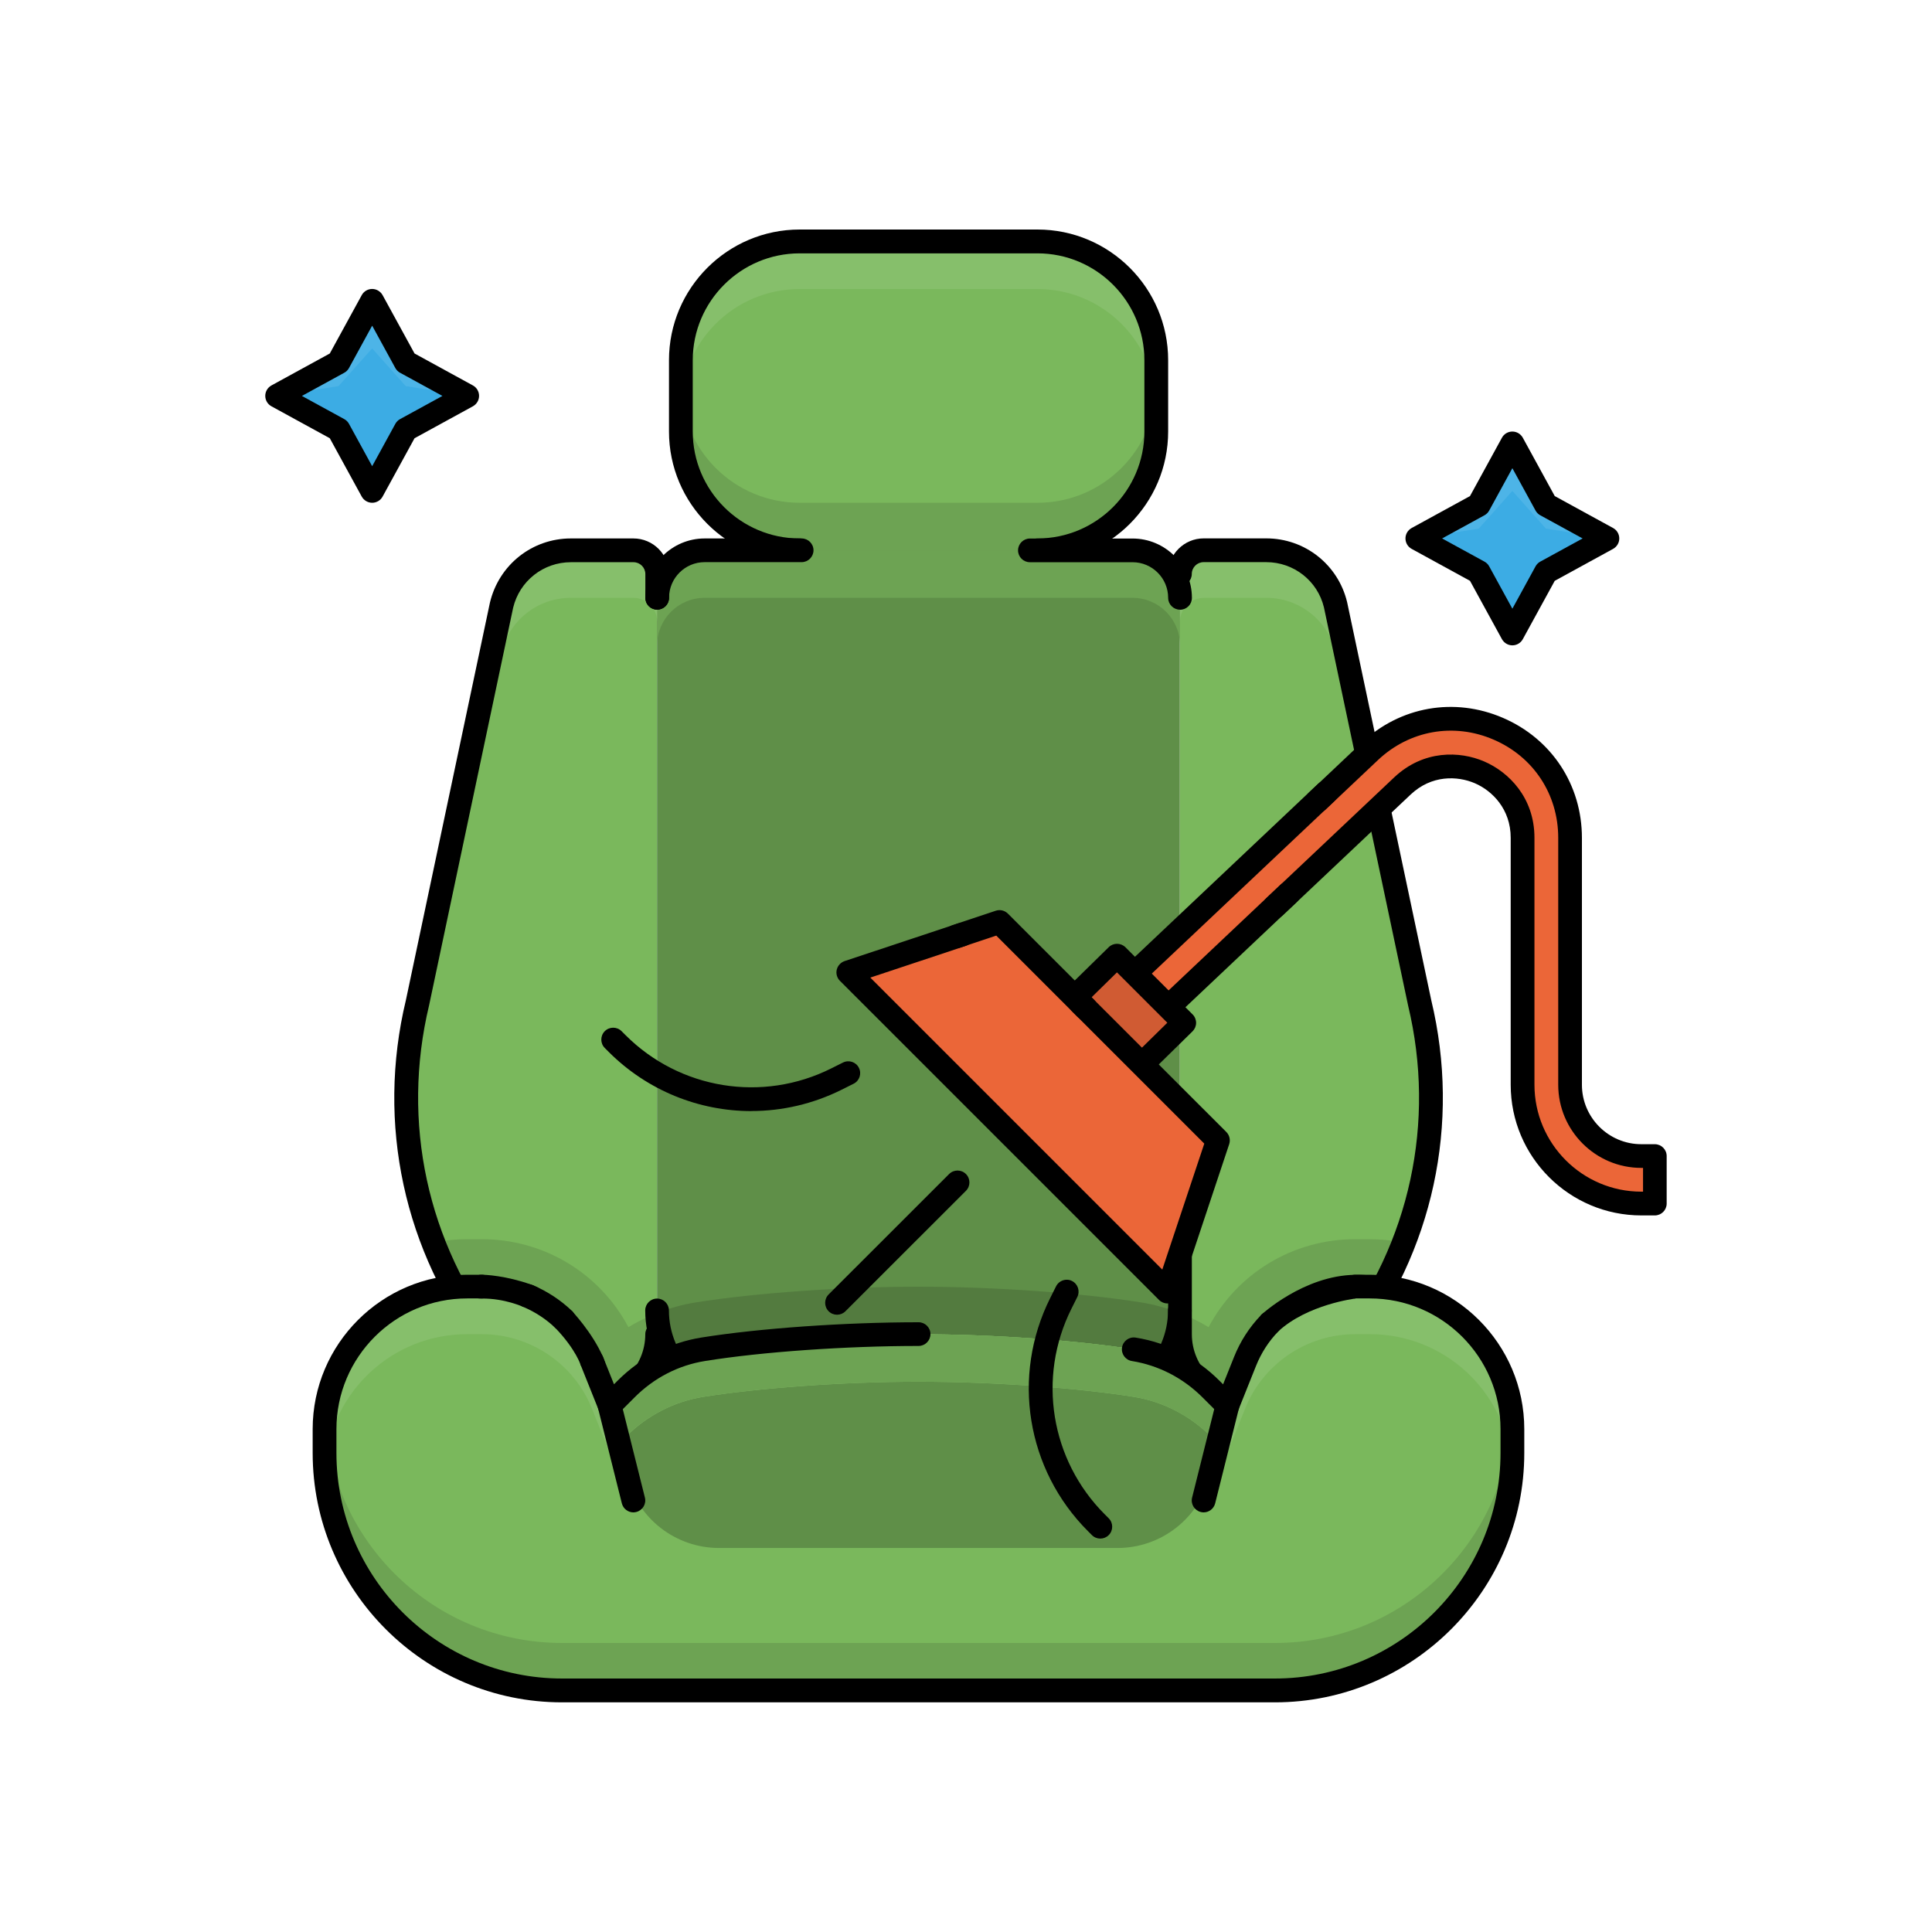<?xml version="1.0" encoding="UTF-8"?> <svg xmlns="http://www.w3.org/2000/svg" id="Layer_1" viewBox="0 0 300 300"><defs><style> .cls-1 { fill: #5f8f48; } .cls-2 { fill: #537b3f; } .cls-3 { fill: #a2baff; } .cls-4 { fill: #3cace4; } .cls-5 { fill: #d05b33; } .cls-6 { fill: #6da353; } .cls-7 { fill: #7ab85c; } .cls-8 { fill: #86bf6b; } .cls-9 { fill: #eb6638; } .cls-10 { fill: #4db4e7; } </style></defs><g><path class="cls-7" d="M161.1,37.5h-36.93c-10.19,0-18.44,8.26-18.44,18.44v11.07c0,10.19,8.26,18.44,18.44,18.44h36.93c10.19,0,18.44-8.26,18.44-18.44v-11.07c0-10.19-8.26-18.44-18.44-18.44Z"></path><path class="cls-6" d="M161.1,78.07h-36.93c-10.19,0-18.44-8.26-18.44-18.44v7.38c0,10.19,8.26,18.44,18.44,18.44h36.93c10.19,0,18.44-8.26,18.44-18.44v-7.38c0,10.19-8.26,18.44-18.44,18.44Z"></path><path class="cls-8" d="M161.1,37.5h-36.93c-10.19,0-18.44,8.26-18.44,18.44v7.38c0-10.19,8.26-18.44,18.44-18.44h36.93c10.19,0,18.44,8.26,18.44,18.44v-7.38c0-10.19-8.26-18.44-18.44-18.44Z"></path><path d="M161.1,87.29c-1.02,0-1.84-.83-1.84-1.84s.83-1.84,1.84-1.84c9.15,0,16.6-7.45,16.6-16.6v-11.07c0-9.15-7.45-16.6-16.6-16.6h-36.93c-9.15,0-16.6,7.45-16.6,16.6v11.07c0,9.15,7.45,16.6,16.6,16.6,1.02,0,1.84.83,1.84,1.84s-.83,1.84-1.84,1.84c-11.19,0-20.29-9.1-20.29-20.29v-11.07c0-11.19,9.1-20.29,20.29-20.29h36.93c11.19,0,20.29,9.1,20.29,20.29v11.07c0,11.19-9.1,20.29-20.29,20.29Z"></path><path class="cls-3" d="M102.04,100.2v-11.07c0-2.04-1.65-3.69-3.69-3.69h-9.72c-5.12,0-9.57,3.51-10.76,8.48l-13.06,61.78c-4.45,18.53-.22,38.09,11.48,53.13l3.98,5.12c2.1,2.7,5.32,4.27,8.73,4.27h1.97c6.11,0,11.07-4.95,11.07-11.07v-106.97Z"></path><path class="cls-7" d="M102.04,100.2v-11.07c0-2.04-1.65-3.69-3.69-3.69h-9.72c-5.12,0-9.57,3.51-10.76,8.48l-13.06,61.78c-4.45,18.53-.22,38.09,11.48,53.13l3.98,5.12c2.1,2.7,5.32,4.27,8.73,4.27h1.97c6.11,0,11.07-4.95,11.07-11.07v-106.97Z"></path><path class="cls-6" d="M90.97,218.24c6.11,0,11.07-4.95,11.07-11.07v-3.28c-1.54.61-3.04,1.32-4.46,2.19-4.45-8.38-13.12-13.66-22.78-13.66h-2.27c-1.76,0-3.48.18-5.15.48,2.18,5.66,5.11,11.06,8.91,15.95l3.98,5.12c2.1,2.7,5.32,4.27,8.73,4.27h1.97Z"></path><path class="cls-1" d="M175.85,85.45h-66.44c-4.07,0-7.38,3.3-7.38,7.38v110.66c0,8.15,6.61,14.75,14.75,14.75h51.68c8.15,0,14.75-6.61,14.75-14.75v-110.66c0-4.07-3.3-7.38-7.38-7.38Z"></path><path class="cls-2" d="M168.47,218.24c8.01,0,14.5-6.39,14.71-14.35-1.92-.75-3.91-1.32-5.98-1.65-9.27-1.48-22.84-2.44-34.59-2.44s-25.32.96-34.59,2.44c-2.06.33-4.05.89-5.96,1.64.21,7.96,6.7,14.36,14.71,14.36h51.68Z"></path><path class="cls-6" d="M175.85,85.45h-66.44c-4.07,0-7.38,3.3-7.38,7.38v7.38c0-4.07,3.3-7.38,7.38-7.38h66.44c4.07,0,7.38,3.3,7.38,7.38v-7.38c0-4.07-3.3-7.38-7.38-7.38Z"></path><path class="cls-7" d="M183.23,100.2v-11.07c0-2.04,1.65-3.69,3.69-3.69h9.72c5.12,0,9.57,3.51,10.76,8.48l13.06,61.78c4.45,18.53.22,38.09-11.48,53.13l-3.98,5.12c-2.1,2.7-5.32,4.27-8.73,4.27h-1.97c-6.11,0-11.07-4.95-11.07-11.07v-106.97Z"></path><path class="cls-6" d="M212.72,192.42h-2.27c-9.67,0-18.33,5.28-22.78,13.66-1.41-.86-2.9-1.57-4.44-2.18v3.27c0,6.11,4.95,11.07,11.07,11.07h1.97c3.41,0,6.64-1.58,8.73-4.27l3.98-5.12c3.8-4.89,6.73-10.29,8.91-15.94-1.68-.3-3.41-.48-5.17-.48Z"></path><path class="cls-8" d="M98.35,85.45h-9.72c-5.12,0-9.57,3.51-10.76,8.48l-13.06,61.78c-1.46,6.08-1.89,12.26-1.53,18.37.21-3.67.66-7.35,1.53-10.99l13.06-61.78c1.19-4.98,5.64-8.48,10.76-8.48h9.72c2.04,0,3.69,1.65,3.69,3.69v-7.38c0-2.04-1.65-3.69-3.69-3.69Z"></path><path class="cls-8" d="M186.92,92.83h9.72c5.12,0,9.57,3.51,10.76,8.48l13.06,61.78c.87,3.64,1.31,7.31,1.53,10.99.36-6.1-.07-12.29-1.53-18.36l-13.06-61.78c-1.19-4.98-5.64-8.48-10.76-8.48h-9.72c-2.04,0-3.69,1.65-3.69,3.69v7.38c0-2.04,1.65-3.69,3.69-3.69Z"></path><path d="M90.97,220.08h-1.96c-4.01,0-7.73-1.82-10.19-4.98l-3.98-5.12c-12.11-15.57-16.42-35.51-11.81-54.69l13.05-61.73c1.41-5.88,6.57-9.95,12.56-9.95h9.72c3.05,0,5.53,2.48,5.53,5.53v3.69c0,1.02-.83,1.84-1.84,1.84s-1.84-.83-1.84-1.84v-3.69c0-1.02-.83-1.84-1.84-1.84h-9.72c-4.28,0-7.97,2.91-8.97,7.07l-13.05,61.73c-4.35,18.14-.29,36.93,11.13,51.62l3.98,5.12c1.76,2.26,4.41,3.56,7.28,3.56h1.96c5.08,0,9.22-4.14,9.22-9.22,0-1.02.83-1.84,1.84-1.84s1.84.83,1.84,1.84c0,7.12-5.79,12.91-12.91,12.91Z"></path><path d="M183.23,94.67c-1.02,0-1.84-.83-1.84-1.84,0-3.05-2.48-5.53-5.53-5.53h-15.94c-1.02,0-1.84-.83-1.84-1.84s.83-1.84,1.84-1.84h15.94c5.08,0,9.22,4.14,9.22,9.22,0,1.02-.83,1.84-1.84,1.84Z"></path><path d="M168.47,220.08h-51.68c-9.15,0-16.6-7.45-16.6-16.6,0-1.02.83-1.84,1.84-1.84s1.84.83,1.84,1.84c0,7.12,5.79,12.91,12.91,12.91h51.68c7.12,0,12.91-5.79,12.91-12.91,0-1.02.83-1.84,1.84-1.84s1.84.83,1.84,1.84c0,9.15-7.45,16.6-16.6,16.6Z"></path><path d="M102.04,94.67c-1.02,0-1.84-.83-1.84-1.84,0-5.08,4.14-9.22,9.22-9.22h15.06c1.02,0,1.84.83,1.84,1.84s-.83,1.84-1.84,1.84h-15.06c-3.05,0-5.53,2.48-5.53,5.53,0,1.02-.83,1.84-1.84,1.84Z"></path><path d="M196.26,220.08h-1.96c-7.12,0-12.91-5.79-12.91-12.91v-20.95c0-1.02.83-1.84,1.84-1.84s1.84.83,1.84,1.84v20.95c0,5.08,4.14,9.22,9.22,9.22h1.96c2.87,0,5.52-1.3,7.28-3.56l3.98-5.12c11.42-14.68,15.48-33.48,11.14-51.57l-13.07-61.83c-.99-4.11-4.67-7.02-8.96-7.02h-9.72c-1.02,0-1.84.83-1.84,1.84s-.83,1.84-1.84,1.84-1.84-.83-1.84-1.84c0-3.05,2.48-5.53,5.53-5.53h9.72c5.99,0,11.15,4.07,12.55,9.9l13.07,61.83c4.59,19.14.29,39.07-11.83,54.64l-3.98,5.12c-2.46,3.17-6.18,4.98-10.19,4.98Z"></path><path class="cls-7" d="M212.72,199.8h-2.27c-7.54,0-14.32,4.59-17.12,11.59l-2.74,6.85-2.53-2.53c-3.26-3.26-7.45-5.45-12.01-6.18-8.18-1.31-21.25-2.35-33.42-2.35.02,0-.02,0,0,0-12.17,0-25.24,1.04-33.42,2.35-4.56.73-8.74,2.92-12.01,6.18l-2.53,2.53-2.74-6.85c-2.8-7-9.58-11.59-17.12-11.59h-2.27c-12.22,0-22.13,9.91-22.13,22.13v3.69c0,20.37,16.51,36.89,36.89,36.89h110.68c20.37,0,36.89-16.51,36.89-36.89v-3.69c0-12.22-9.91-22.13-22.13-22.13Z"></path><path class="cls-1" d="M97.36,229.29c1.68,6.52,7.56,11.08,14.29,11.08h61.88c6.77,0,12.67-4.6,14.31-11.17l2.75-10.96-2.53-2.53c-3.26-3.26-7.45-5.45-12.01-6.18-8.18-1.31-21.25-2.35-33.42-2.35s-25.24,1.04-33.42,2.35c-4.56.73-8.74,2.92-12.01,6.18l-2.53,2.53-.41-1.04,3.11,12.09Z"></path><path class="cls-6" d="M197.96,255.12h-110.68c-19.75,0-35.82-15.53-36.79-35.04-.05.61-.09,1.22-.09,1.84v3.69c0,20.37,16.51,36.89,36.89,36.89h110.68c20.37,0,36.89-16.51,36.89-36.89v-3.69c0-.62-.04-1.23-.09-1.84-.97,19.51-17.04,35.04-36.79,35.04Z"></path><path class="cls-8" d="M212.72,199.8h-2.27c-7.54,0-14.32,4.59-17.12,11.59l-2.74,6.85-2.53-2.53c-3.26-3.26-7.45-5.45-12.01-6.18-8.18-1.31-21.25-2.35-33.42-2.35s-25.24,1.04-33.42,2.35c-4.56.73-8.74,2.92-12.01,6.18l-2.53,2.53-2.74-6.85c-2.8-7-9.58-11.59-17.12-11.59h-2.27c-12.22,0-22.13,9.91-22.13,22.13v3.69c0,.62.06,1.23.09,1.84.94-11.36,10.44-20.29,22.04-20.29h2.27c7.54,0,14.32,4.59,17.12,11.59l2.74,6.85,2.53-2.53c3.26-3.26,7.45-5.45,12.01-6.18,8.18-1.31,21.25-2.35,33.42-2.35s25.24,1.04,33.42,2.35c4.56.73,8.74,2.92,12.01,6.18l2.53,2.53,2.74-6.85c2.8-7,9.58-11.59,17.12-11.59h2.27c11.6,0,21.1,8.93,22.04,20.29.03-.62.09-1.22.09-1.84v-3.69c0-12.22-9.91-22.13-22.13-22.13Z"></path><path class="cls-6" d="M96.05,224.22l1.14-1.14c3.26-3.26,7.45-5.45,12.01-6.18,8.18-1.31,21.25-2.35,33.42-2.35s25.24,1.04,33.42,2.35c4.56.73,8.74,2.92,12.01,6.18l1.06,1.06,1.48-5.9-2.53-2.53c-3.26-3.26-7.45-5.45-12.01-6.18-8.18-1.31-21.25-2.35-33.42-2.35s-25.24,1.04-33.42,2.35c-4.56.73-8.74,2.92-12.01,6.18l-2.53,2.53-.41-1.04,1.81,7.02Z"></path><path d="M191.26,221.52l-4.51-4.51c-3.04-3.04-6.84-5-10.99-5.67-1.01-.16-1.69-1.11-1.53-2.11.16-1.01,1.11-1.69,2.11-1.53,4.92.79,9.42,3.1,13.02,6.7l.56.56,1.7-4.25c.97-2.43,2.38-4.62,4.19-6.5.71-.74,1.87-.76,2.61-.06.74.71.76,1.87.05,2.61-1.48,1.54-2.63,3.33-3.43,5.32l-3.78,9.45Z"></path><path d="M197.96,264.34h-110.68c-21.36,0-38.73-17.37-38.73-38.73v-3.69c0-13.22,10.76-23.98,23.98-23.98h2.27c1.02,0,1.84.83,1.84,1.84s-.83,1.84-1.84,1.84h-2.27c-11.19,0-20.29,9.1-20.29,20.29v3.69c0,19.32,15.72,35.04,35.04,35.04h110.68c19.32,0,35.04-15.72,35.04-35.04v-3.69c0-11.19-9.1-20.29-20.29-20.29h-2.27c-1.02,0-1.84-.83-1.84-1.84s.83-1.84,1.84-1.84h2.27c13.22,0,23.98,10.76,23.98,23.98v3.69c0,21.36-17.38,38.73-38.73,38.73Z"></path><path d="M87.51,206.72c-.46,0-.91-.17-1.27-.51-1.45-1.38-3.12-2.48-4.96-3.26-.94-.4-1.38-1.48-.98-2.42.4-.94,1.49-1.37,2.42-.98,2.25.96,4.29,2.29,6.07,3.98.74.7.77,1.87.06,2.61-.36.38-.85.57-1.34.57Z"></path><path d="M93.99,221.52l-3.78-9.45c-.38-.95.08-2.02,1.03-2.4.95-.38,2.02.08,2.4,1.03l1.7,4.25.56-.56c3.6-3.6,8.1-5.91,13.02-6.7,9.01-1.44,22.24-2.37,33.71-2.37h.01c1.02,0,1.84.83,1.84,1.84s-.83,1.84-1.84,1.84h0c-11.3,0-24.3.91-33.13,2.33-4.15.66-7.95,2.62-10.99,5.67l-4.51,4.51Z"></path><path d="M98.35,234.84c-.83,0-1.58-.56-1.79-1.4l-3.69-14.75c-.25-.99.35-1.99,1.34-2.24,1-.25,1.99.35,2.24,1.34l3.69,14.75c.25.99-.35,1.99-1.34,2.24-.15.04-.3.06-.45.06Z"></path><path d="M129.97,204.15c-.47,0-.94-.18-1.3-.54-.72-.72-.72-1.89,0-2.61l18.71-18.7c.72-.72,1.89-.72,2.61,0,.72.72.72,1.89,0,2.61l-18.71,18.7c-.36.36-.83.54-1.3.54Z"></path><path class="cls-9" d="M256.97,186.89h-2.1c-10.17,0-18.44-8.27-18.44-18.44v-38.35c0-5.37-3.45-8.77-6.69-10.16-3.23-1.39-8.08-1.57-11.98,2.12l-41.77,39.46-5.06-5.36,41.77-39.46c5.44-5.14,13.09-6.49,19.96-3.53,6.87,2.96,11.14,9.45,11.14,16.94v38.35c0,6.1,4.96,11.07,11.07,11.07h2.1v7.38Z"></path><path d="M175.99,163.35c-.49,0-.98-.19-1.34-.58-.7-.74-.67-1.91.07-2.61l24.11-22.78c.74-.7,1.91-.67,2.61.07.7.74.67,1.91-.07,2.61l-24.11,22.78c-.36.34-.81.5-1.27.5Z"></path><path d="M256.97,188.73h-2.1c-11.19,0-20.29-9.1-20.29-20.29v-38.35c0-4.47-2.88-7.31-5.57-8.47-2.7-1.16-6.73-1.31-9.98,1.77l-19.82,18.72c-.74.7-1.91.67-2.61-.07-.7-.74-.67-1.91.07-2.61l19.82-18.72c4.56-4.3,10.21-4.1,13.98-2.47,3.77,1.62,7.8,5.59,7.8,11.85v38.35c0,9.15,7.45,16.6,16.6,16.6h.26v-3.69h-.26c-7.12,0-12.91-5.79-12.91-12.91v-38.35c0-6.74-3.84-12.58-10.03-15.24-6.18-2.67-13.07-1.45-17.97,3.18l-8.15,7.7c-.74.7-1.91.67-2.61-.07-.7-.74-.67-1.91.07-2.61l8.15-7.7c5.98-5.65,14.4-7.14,21.96-3.88,7.56,3.26,12.26,10.4,12.26,18.63v38.35c0,5.08,4.14,9.22,9.22,9.22h2.1c1.02,0,1.84.83,1.84,1.84v7.38c0,1.02-.83,1.84-1.84,1.84Z"></path><path d="M170.92,157.98c-.49,0-.98-.19-1.34-.58-.7-.74-.67-1.91.07-2.61l35.02-33.08c.74-.7,1.91-.67,2.61.07.7.74.67,1.91-.07,2.61l-35.02,33.08c-.36.34-.81.5-1.27.5Z"></path><polygon class="cls-5" points="177.44 165.31 167 154.87 173.45 148.39 183.89 158.82 177.44 165.31"></polygon><path d="M177.52,166.92c-.48,0-.95-.18-1.32-.55-.71-.73-.7-1.89.02-2.61l5.04-4.95-7.82-7.82-5.06,4.97c-.73.71-1.89.7-2.61-.02s-.7-1.89.02-2.61l6.37-6.25c.72-.71,1.88-.7,2.6.01l10.43,10.43c.35.35.54.82.54,1.31,0,.49-.2.96-.55,1.31l-6.37,6.25c-.36.35-.83.53-1.29.53Z"></path><path d="M116.68,172.53c-8.13,0-16.14-3.17-22.16-9.19l-.61-.61c-.72-.72-.72-1.89,0-2.61.72-.72,1.89-.72,2.61,0l.61.61c8.43,8.43,21.27,10.51,31.93,5.18l1.84-.92c.91-.45,2.02-.09,2.47.82.46.91.09,2.02-.82,2.47l-1.84.92c-4.47,2.23-9.27,3.32-14.03,3.32Z"></path><path d="M170.85,238.91c-.47,0-.94-.18-1.3-.54l-.61-.61c-9.56-9.56-11.92-24.1-5.87-36.19l.92-1.84c.46-.91,1.57-1.28,2.47-.82.91.46,1.28,1.56.83,2.47l-.92,1.84c-5.33,10.67-3.25,23.5,5.18,31.93l.61.61c.72.72.72,1.89,0,2.61-.36.36-.83.54-1.3.54Z"></path><path d="M186.9,234.84c-.15,0-.3-.02-.45-.06-.99-.25-1.59-1.25-1.34-2.24l3.69-14.75c.25-.99,1.25-1.59,2.24-1.34.99.25,1.59,1.25,1.34,2.24l-3.69,14.75c-.21.84-.96,1.4-1.79,1.4Z"></path><polygon class="cls-4" points="57.79 46.72 63 56.26 72.54 61.48 63 66.69 57.79 76.23 52.57 66.69 43.03 61.48 52.57 56.26 57.79 46.72"></polygon><polygon class="cls-10" points="52.57 59.95 57.79 54.1 63 59.95 72.54 61.48 63 56.26 57.79 46.72 52.57 56.26 43.03 61.48 52.57 59.95"></polygon><path d="M57.79,78.07c-.67,0-1.29-.37-1.62-.96l-4.96-9.06-9.06-4.96c-.59-.32-.96-.94-.96-1.62s.37-1.29.96-1.62l9.06-4.96,4.96-9.06c.32-.59.94-.96,1.62-.96h0c.67,0,1.29.37,1.62.96l4.96,9.06,9.06,4.96c.59.32.96.94.96,1.62s-.37,1.29-.96,1.62l-9.06,4.96-4.96,9.06c-.32.59-.94.96-1.62.96ZM46.88,61.48l6.58,3.6c.31.17.56.42.73.73l3.6,6.58,3.6-6.58c.17-.31.42-.56.73-.73l6.58-3.6-6.58-3.6c-.31-.17-.56-.42-.73-.73l-3.6-6.58-3.6,6.58c-.17.31-.42.56-.73.73l-6.58,3.6Z"></path><polygon class="cls-4" points="234.84 68.85 240.05 78.39 249.59 83.61 240.05 88.82 234.84 98.36 229.62 88.82 220.08 83.61 229.62 78.39 234.84 68.85"></polygon><polygon class="cls-10" points="229.62 82.08 234.84 76.23 240.05 82.08 249.59 83.61 240.05 78.39 234.84 68.85 229.62 78.39 220.08 83.61 229.62 82.08"></polygon><path d="M234.84,100.21h0c-.67,0-1.29-.37-1.62-.96l-4.96-9.06-9.06-4.96c-.59-.32-.96-.94-.96-1.62s.37-1.29.96-1.62l9.06-4.96,4.96-9.06c.32-.59.94-.96,1.62-.96s1.29.37,1.62.96l4.96,9.06,9.06,4.96c.59.32.96.94.96,1.62s-.37,1.29-.96,1.62l-9.06,4.96-4.96,9.06c-.32.59-.94.96-1.62.96ZM223.93,83.61l6.58,3.6c.31.17.56.42.73.73l3.6,6.58,3.6-6.58c.17-.31.42-.56.73-.73l6.58-3.6-6.58-3.6c-.31-.17-.56-.42-.73-.73l-3.6-6.58-3.6,6.58c-.17.31-.42.56-.73.73l-6.58,3.6Z"></path><polygon class="cls-9" points="181.28 200.55 131.72 151 155.2 143.17 189.1 177.08 181.28 200.55"></polygon><path d="M168.56,158.38c-.47,0-.94-.18-1.3-.54l-12.56-12.56-5.61,1.87c-.97.32-2.01-.2-2.33-1.17-.32-.97.2-2.01,1.17-2.33l6.69-2.23c.66-.22,1.39-.05,1.89.45l13.36,13.36c.72.72.72,1.89,0,2.61-.36.36-.83.54-1.3.54Z"></path><path d="M181.28,202.4c-.48,0-.95-.19-1.3-.54l-49.56-49.56c-.45-.45-.64-1.11-.49-1.73s.61-1.12,1.21-1.33l17.65-5.86c.97-.32,2.01.2,2.33,1.17.32.97-.2,2.01-1.17,2.33l-14.81,4.92,45.34,45.34,6.52-19.56-20.52-20.52c-.72-.72-.72-1.89,0-2.61.72-.72,1.89-.72,2.61,0l21.33,21.32c.49.49.67,1.22.45,1.89l-7.82,23.47c-.2.61-.7,1.06-1.33,1.21-.14.03-.28.05-.42.05Z"></path></g><path d="M74.22,198.09c.07-.09.18-.13.3-.14.79-.06,4.14.17,7.87,1.49,4.29,1.52-.61,2.77-.61,2.77l-.5.74s-2.9-1.36-6.48-1.31c-3.15.04-1.1-2.86-.58-3.54Z"></path><path d="M88.78,203.54s3.18,3.33,4.85,7.16-3.42,1.37-3.42,1.37c0,0-.73-2.48-3.97-5.86s2.54-2.67,2.54-2.67Z"></path><path d="M195.8,204.2s6.61-6.16,14.65-6.25,0,3.69,0,3.69c0,0-7.43.89-11.99,5.12-4.56,4.23-2.66-2.42-2.66-2.42v-.13Z"></path></svg> 